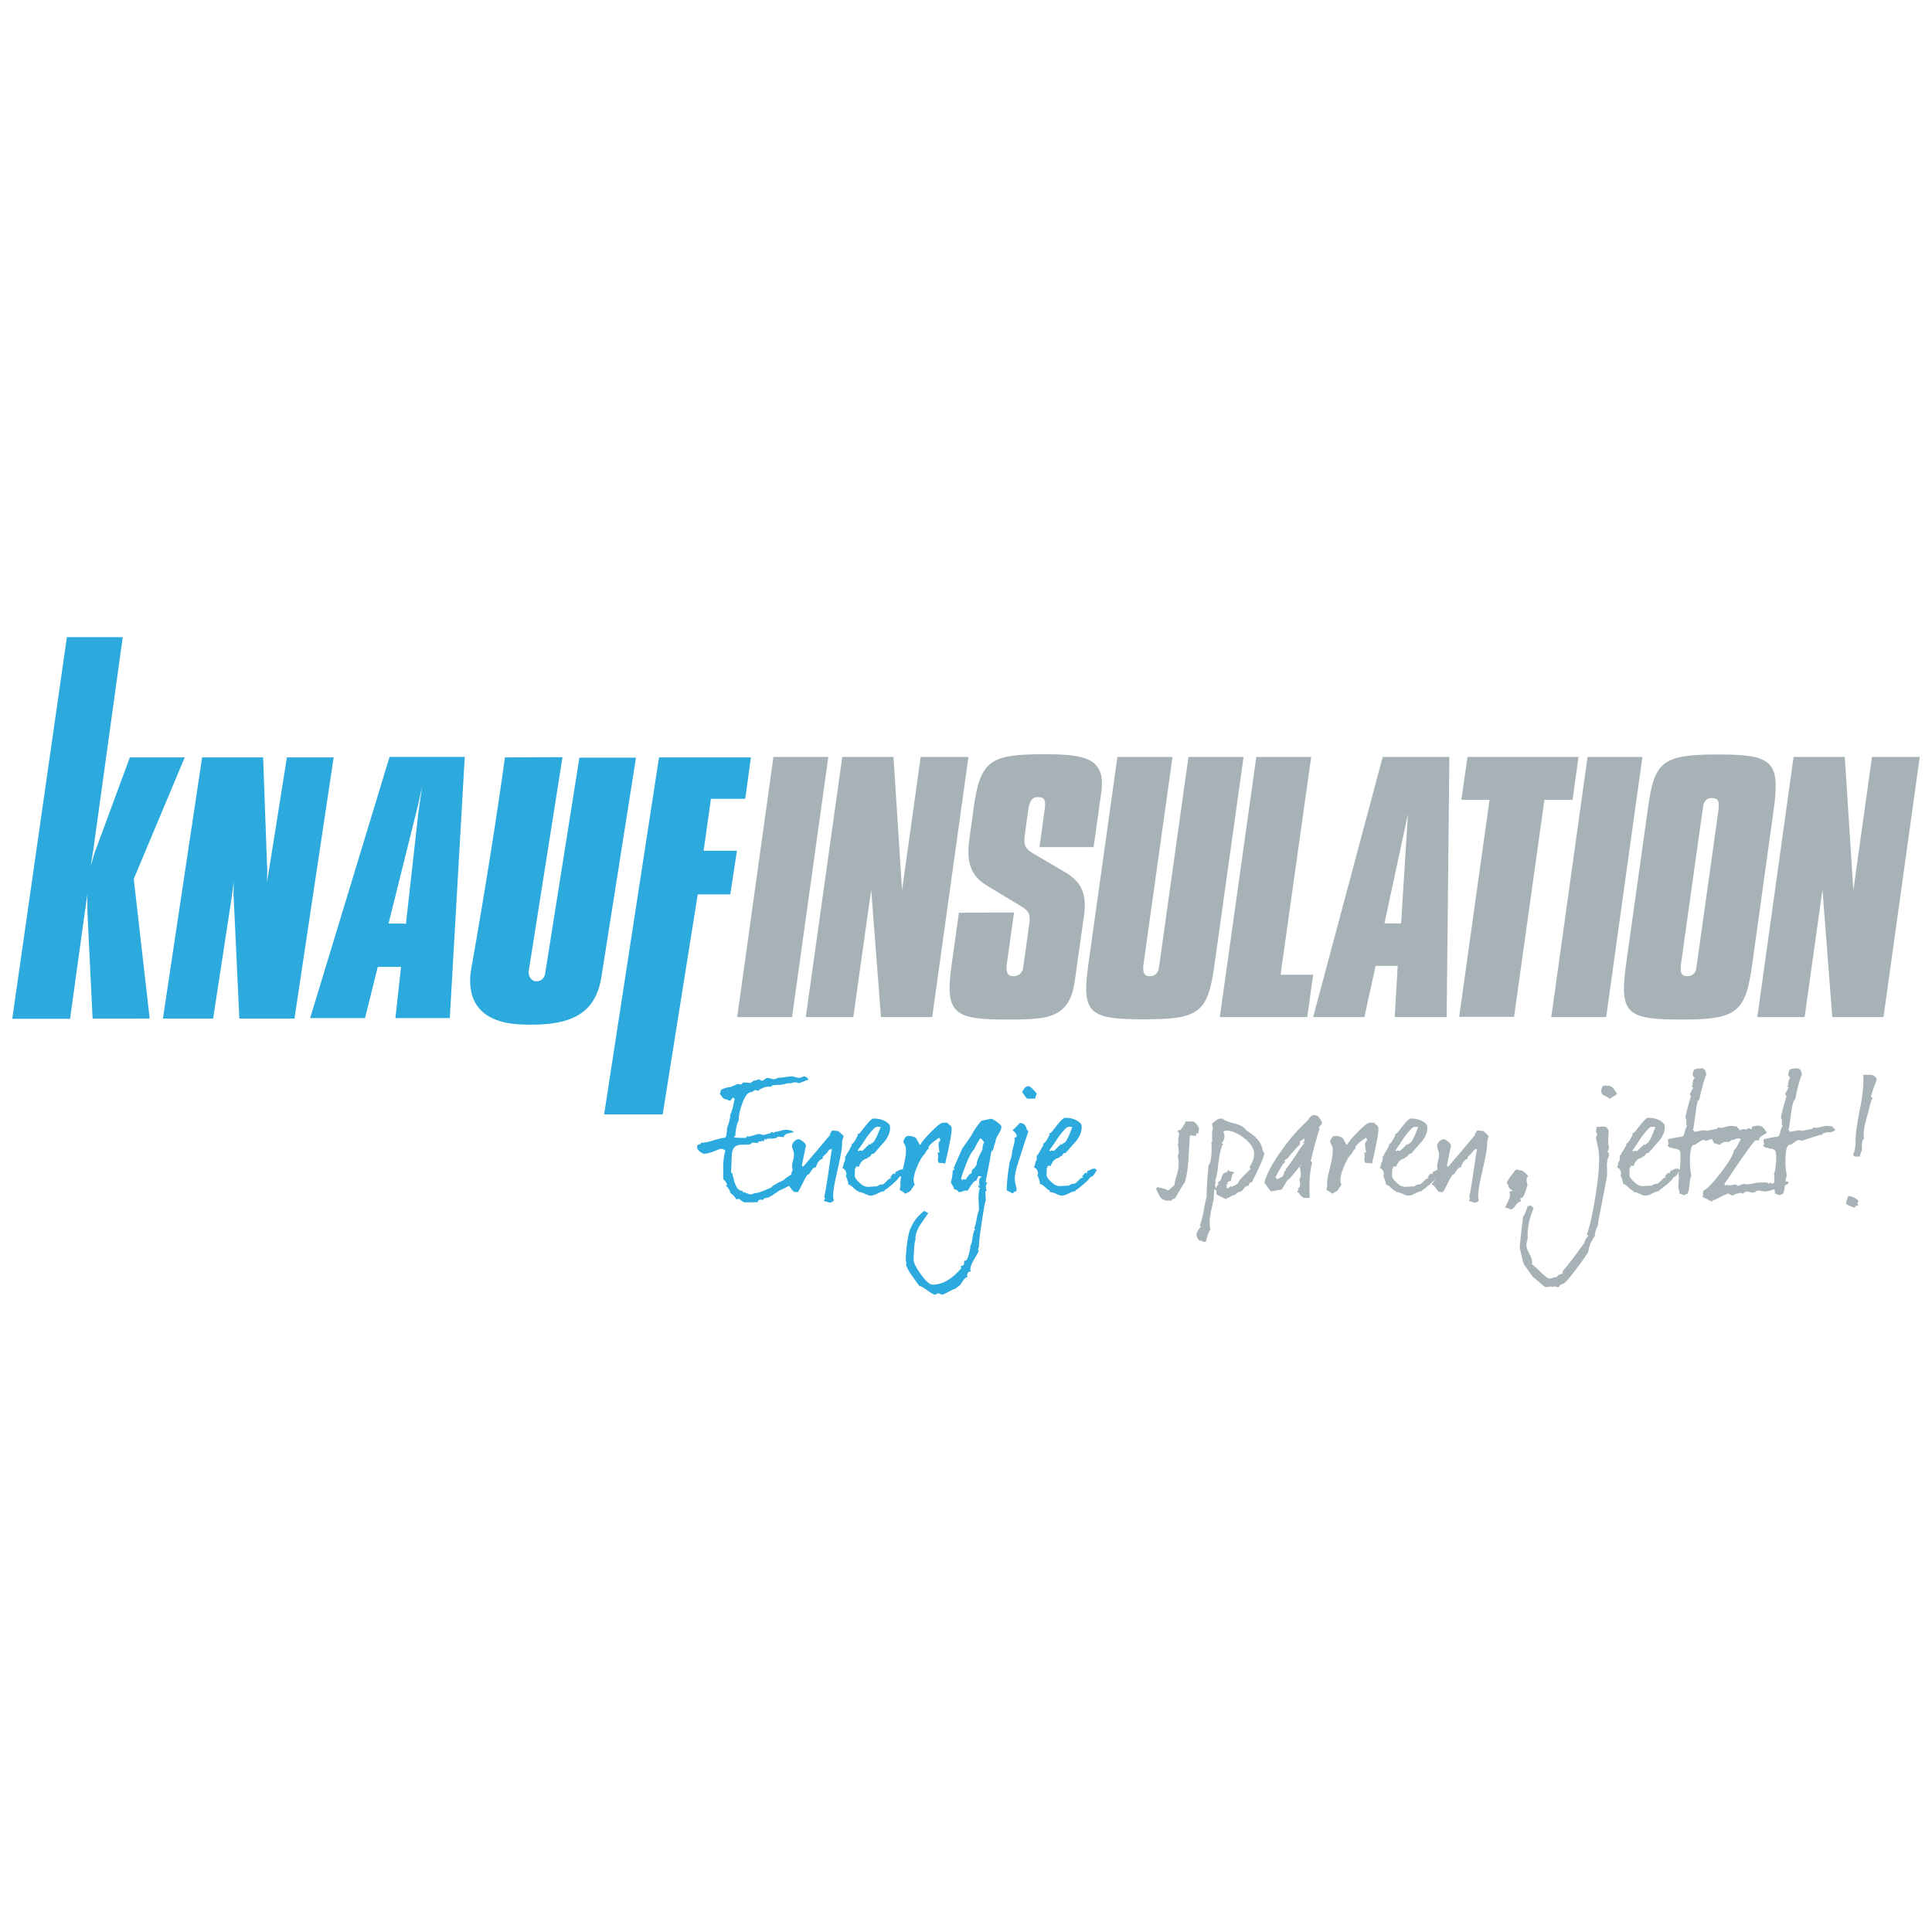 <?xml version="1.0" encoding="utf-8"?>
<!-- Generator: Adobe Illustrator 22.1.0, SVG Export Plug-In . SVG Version: 6.00 Build 0)  -->
<svg version="1.1" id="svg4900" xmlns:svg="http://www.w3.org/2000/svg"
	 xmlns="http://www.w3.org/2000/svg" xmlns:xlink="http://www.w3.org/1999/xlink" x="0px" y="0px" viewBox="0 0 788.6 788.6"
	 style="enable-background:new 0 0 788.6 788.6;" xml:space="preserve">
<style type="text/css">
	.st0{fill:#2CAADD;}
	.st1{fill:#A7B2B7;}
</style>
<g id="layer1" transform="translate(44.299,-393.141)">
	<path id="path724" class="st0" d="M285.7,833.8c-1.1,0.4-2.4,0.9-3.9,1.5c-0.4-0.2-1-0.4-1.8-0.4l-0.8,0.2l-0.8,0.2h-0.4h-0.4
		c-0.3,0-0.8,0.1-1.5,0.3c-0.7,0.2-1.3,0.3-1.7,0.3c-0.5,0-0.5,0.1-0.1,0.3l-0.7-0.3c-0.8,0.1-1.6,0.2-2.5,0.2l-0.7,0.6H270h-0.4
		H269c-0.4,0-1,0.1-1.8,0.5c-0.8,0.3-1.2,0.5-1.4,0.6l-0.6,0.7c-0.2-0.2-0.6-0.4-1.2-0.4c-0.2,0-0.5,0.1-0.8,0.4
		c-0.3,0.3-0.6,0.4-0.8,0.4c-1.4,0-2.7,1.6-3.8,4.9c-1,2.6-1.4,4.9-1.4,6.8c-0.8,1.3-1.2,3.4-1.4,6.4l-0.5-0.1l0.1,0.5
		c0.9,0.2,2.5,0.2,4.9,0.2c0.1,0,0.1-0.2,0-0.5c0-0.1,0.3-0.1,1.1-0.1c0.5,0,1.2-0.2,2.1-0.5c0.9-0.3,1.6-0.5,2.1-0.5
		c0.2,0,0.4,0.1,0.8,0.2c0.4,0.1,0.6,0.2,0.8,0.2c0.3,0,0.8-0.1,1.4-0.3c0.6-0.2,1.1-0.3,1.4-0.3l0.5-0.6c0.3,0.1,0.6,0.2,1.1,0.3
		l0.3-0.2l0.3-0.2c0.5,0,1.2-0.1,2.1-0.4c0.9-0.3,1.6-0.4,2.1-0.4c1.5,0,2.6,0.3,3.4,0.9c-1.9,0.5-2.9,0.7-2.9,0.7l-0.5,0.3
		l-0.4,0.3l-0.6,0.9c-0.4-0.2-1.1-0.3-2.3-0.3l-0.2,0.2c0.1,0.4-1.1,0.6-3.5,0.6c-0.3,0-0.5,0-0.5,0.1l0.4,0.4l-0.7-0.5l-0.1,0.6
		L268,858c-0.3,0.2-0.5,0.6-0.6,1.2l-0.5-0.6c-0.3,0.2-0.3,0.3,0,0.6c0-0.2-0.3-0.2-0.8-0.2c-0.6,0-0.7,0.1-0.3,0.4l-0.6-0.4
		l-0.2,0.2l0.5,0.5c-0.3,0-0.6,0-1.1-0.1c-0.4,0-0.8,0-1.1-0.1c-0.3,0-0.4,0-0.4,0.1l0.5,0.3l-0.7-0.3l-0.4,0.3l-0.3,0.3
		c0,0.1-1.2,0.2-3.7,0.2c-2.5,0-3.8,1.4-3.9,4.2c-0.1,2.4-0.2,4.8-0.3,7.2l0.5,0.2c0.2,0.8,0.3,1.5,0.5,2.2c0.8,3.3,1.9,5,3.5,5
		l0.3,0.1l-0.1,0.2l-0.1,0.2h0.2c0.3,0,0.9,0.2,1.6,0.5c0.8,0.3,1.3,0.5,1.6,0.5c0.2,0,0.6-0.1,1-0.3c0.4-0.2,0.8-0.3,1.2-0.3
		c0.9,0,3-0.8,6.3-2.3l0.5-0.6c1.3-0.8,2.8-1.6,4.5-2.4c0.4-0.5,1.9-1.6,4.7-3.2c2.7-1.6,4.6-3.1,5.5-4.4l0.9,0.7
		c0.1,0.4,0.3,0.7,0.6,0.8c-2.1,2.1-4.1,4.2-6,6.4c-0.2,0.2-1.3,0.9-3.4,2c-2.1,1.1-3.2,1.7-3.4,1.7c-0.2,0-1,0.5-2.3,1.4
		c-1.3,0.9-2.1,1.4-2.3,1.4l-0.4,0.3L269,882l-0.6,0.1l-0.6,0.1l-0.8,0.8c-0.2-0.2-0.5-0.2-0.8-0.2c-0.7,0-1.1,0.3-1.2,1
		c0.1,0.1-1.7,0.1-5.5,0.1l-0.6-0.3l-0.4-0.3l-0.9-0.6l0.1-0.1c-0.1-0.1-0.3-0.1-0.6-0.1c0,0-0.3,0.1-0.9,0.2
		c-0.2-0.7-1.1-1.6-2.4-2.7c-0.2-1.1-0.8-2-1.7-2.8l0.4-0.6c-0.2-0.6-0.8-1.4-1.6-2.2c0-3.8,0-5.8,0-5.9c0.1-2.2,0.4-4.1,0.9-5.7
		l-1.1-0.7h-1c-0.1,0-0.9,0.3-2.6,1c-1.6,0.6-3,1-4.2,1c-1.5-0.7-2.4-1.5-2.6-2.3c-0.2-1.1,0.2-1.6,1.2-1.6l0.4-0.6
		c1.2,0,2.9-0.3,5.1-1c2.2-0.7,3.6-1,4.2-1c0.6,0,1-0.6,1.1-1.7c0.1-0.8,0.1-1.6,0.2-2.4c1-2.7,1.4-4.5,1.2-5.3
		c0.3-0.2,0.6-1.2,1.1-2.9c0.4-2,0.6-3.2,0.8-3.5c-0.1-0.2-0.3-0.4-0.7-0.7c-0.1,0.1-0.3,0.3-0.6,0.7c-0.2,0.4-0.5,0.6-0.8,0.6
		c-0.2,0-0.4-0.1-0.8-0.3c-0.4-0.2-0.6-0.3-0.8-0.3c-0.6,0-1-0.3-1.4-0.9c-0.4-0.6-0.7-1-1-1.2c0.2-0.5,0.4-1,0.5-1.7
		c1.3-0.7,2.7-1.1,4-1.2c1.9-0.8,2.8-1.2,2.8-1.2s0.5,0.1,1.5,0.2l0.7-0.8h0.6c1,0,1.8,0.1,2.4,0.2l1.3-0.9c0.3,0,0.7-0.1,1.2-0.3
		c0.5-0.2,0.8-0.3,1.1-0.3l0.5,0.3l0.5,0.3c0.3,0,0.7-0.2,1.2-0.6c0.5-0.4,0.9-0.6,1.2-0.6c0.3,0,0.8,0.1,1.4,0.3
		c0.6,0.2,1.1,0.3,1.4,0.3l0.7-0.3l0.7-0.3c0.7,0,1.6-0.1,2.9-0.3c1.3-0.2,2.3-0.3,2.9-0.3c0.2,0,0.7,0.1,1.4,0.3
		c0.7,0.2,1.1,0.3,1.5,0.3c0.3,0,0.6-0.1,1.1-0.3c0.5-0.2,0.9-0.3,1.1-0.3C284.8,832.7,285.4,833.1,285.7,833.8 M300.1,857
		c0-0.2-0.3,0.5-0.7,2.3c0.2,1.6-0.5,5.8-2.1,12.6c-1.5,6.3-1.9,10.1-1.2,11.2c-0.5,0.6-1.1,0.9-1.7,0.9c-0.2,0-0.6-0.1-1.2-0.3
		c-0.5-0.2-0.9-0.3-1.2-0.3c0-0.3,0.2-0.7,0.6-1.3l-0.5-0.1c0.9-4.2,1.8-10.5,3-19h0.1c0.1,0,0.1-0.2,0-0.5c0-0.3,0-0.5-0.1-0.5
		l-0.3,0.3h-0.4l-0.4,0.3c-0.3,0.5-0.8,1.2-1.6,1.9c-0.8,0.7-1.1,1.1-1,1.1l0.2,0.5c-1.3,0.2-2.2,1.4-2.9,3.5
		c-0.7,0-1.3,0.5-1.9,1.5c-0.6,1-1,1.5-1.3,1.5c-0.3,0-1,1.1-2.1,3.4c-1.1,2.2-1.8,3.5-2,3.7h-1.2c-0.5,0-1-0.5-1.6-1.4
		c-0.6-1-1.2-1.5-1.9-1.7c0.6-0.6,1.3-1.6,2.1-3c-0.3-0.8-0.1-1.9,0.5-3l-0.2-0.5c-0.2-0.7-0.1-1.8,0.3-3.2c0.4-1.4,0.5-2.6,0.3-3.4
		c-0.1-0.4-0.2-0.8-0.4-1.3c-0.2-0.4-0.3-1-0.3-1.7c0.6-1.5,1.5-2.3,2.9-2.4c1.7,0.9,2.6,1.7,2.8,2.7c0-0.2-0.6,2.5-1.7,8.1l0.5,0.5
		c2.5-2.9,6.2-7.2,11.1-13.1l-0.1-0.2c-0.1-0.4-0.2-0.4-0.2,0c0.2-0.1,0.4-0.3,0.6-0.8c0.2-0.5,0.4-0.7,0.8-0.7c0.2,0,0.6,0,1.1,0.1
		c0.5,0.1,0.8,0.1,1.1,0.1C299.3,856.1,300.1,856.8,300.1,857 M315.2,853.1h-0.6h-1c-0.7,0-2,1.4-4.1,4.2c-1.2,1.9-2.4,3.7-3.7,5.4
		l0.8,0.5l-0.2-0.3l0.3-0.2c0,0,0.3,0.1,1,0.2c0.6-0.6,1.6-1.5,2.9-2.8l0.4,0.3c0.2-0.4,0.4-0.6,0.4-0.6
		C312.3,859.9,313.5,857.6,315.2,853.1 M325.2,870.7c-1,1.8-1.7,2.7-2,2.7c-0.4,0-0.5,0.1-0.5,0.3l-0.3,0.3l-0.2,0.3
		c0,0.2-0.7,0.9-2.3,2.3c-1.6,1.3-2.6,2.1-2.9,2.2l-0.5,0.6c-0.7,0-1.5,0.3-2.6,0.9c-1.1,0.6-2.1,0.9-3,0.9c-0.3,0-1.1-0.3-2.2-0.8
		c-1.1-0.5-2.1-0.8-2.8-0.7l0.4-0.3l-0.5-0.1c-0.2,0-0.8-0.4-1.7-1.3c-0.9-0.9-1.6-1.3-2.1-1.3c0-0.2,0-0.5-0.1-0.8
		c-0.3-1.2-0.6-2.1-1-2.9c0.3-0.2,0.4-0.5,0.2-1.2c-0.2-1-0.8-1.6-1.6-1.9c0.3-0.3,0.5-1.1,0.7-2.3c0.4-0.2,0.5-1,0.5-2.5
		c0.4-0.2,0.6-0.5,0.6-0.9c0.2-0.2,0.9-1.3,2-3.4l-0.1-0.5c0.6-0.3,1.1-0.9,1.5-1.6c0.4-0.8,0.8-1.5,1.2-2.2l-0.1-0.1
		c-0.1-0.3,0.1-0.5,0.5-0.5c0.2,0,1-1,2.6-3.1c1.6-2,2.7-3.1,3.3-3.1c3,0,5.3,0.9,6.7,2.7c0.4,2-0.2,4.1-1.9,6.4
		c-1.4,1.6-2.9,3.3-4.4,5c0,0.2-0.3,0.3-0.8,0.3c-0.2,0-0.4,0.2-0.7,0.7c-0.3,0.5-0.6,0.7-0.9,0.7c-0.3,0-0.4,0-0.4,0.1l0.2,0.3
		c-1.9,0.3-3.1,1.5-3.7,3.5l-0.4-0.1c-0.6,0-0.9,0-0.8,0.1l-0.2,0.3l0.5,0.5l-0.7-0.3c-0.1,2.2-0.1,3.3-0.1,3.4
		c0.1,0.6,0.7,1.5,1.8,2.5c1.1,1,1.9,1.6,2.6,1.6l0.3,0.1l0.3,0.1c0.4,0,1.1,0,2-0.1c0.9-0.1,1.6-0.1,2.1-0.1
		c-0.1,0,0.1-0.1,0.6-0.4c0.5-0.3,1-0.4,1.6-0.4c0.3,0,0.8-0.4,1.6-1.2c0.7-0.8,1.3-1.3,1.9-1.3l0.1-0.2l-0.5-0.2
		c0.1-0.1,0.4-0.3,0.7-0.8c0.3-0.5,0.6-0.7,0.9-0.7c0.3,0,0.5,0,0.4,0.1l0,0.5c0.1-0.4,0.2-0.9,0.3-1.4c0.3,0,0.6-0.2,1.2-0.5
		c0.5-0.3,1.1-0.5,1.6-0.4h0.1C324.2,870,324.6,870.2,325.2,870.7 M344.1,853.3c0.3,1.4-0.6,6.3-2.6,14.8c-0.6-0.2-1.5-0.3-2.6-0.3
		l-0.3-0.6l-0.1-0.5l0-0.5c0.2-0.5,0.2-1.2,0-2.1c-0.1-0.4,0-0.6,0.2-0.6l0.4,0.2c0.1-0.1,0-1-0.3-2.8c-0.1-1.2,0.2-1.9,0.8-2.2
		l-0.5-1.2c-0.8,0.5-1.6,1.1-2.4,1.7c-1.5,1.2-2.1,2-2,2.5l0.1,0.3c-0.5,0.2-1,0.9-1.6,2.1c-1.1,1-2.3,3-3.4,5.9
		c-1.3,3.2-1.5,5.4-0.7,6.7c-0.3,0.2-0.7,0.9-1.4,2c-0.3,0.6-1.2,1.2-2.7,1.7c-0.1-0.4-0.5-0.7-1.1-1c-0.6-0.3-1-0.6-1-0.9
		c0.1,0.2,0.2-0.4,0.4-1.9c-0.3-0.8,0.1-3.1,1.1-7c1-3.9,1.3-6.6,1-8.2c-0.1-0.3-0.2-0.7-0.5-1.2c-0.3-0.5-0.4-0.9-0.5-1.1
		c0.5-1.5,1.1-2.3,1.9-2.3c2,0,3.2,0.5,3.6,1.4c0.7,1.4,1.2,2.2,1.4,2.3c0.6-1.2,2.1-3,4.5-5.4c2.3-2.4,4-3.7,4.9-3.7h1.7l0.3,0.4
		c0.1,0.3,0.3,0.4,0.7,0.5C343.8,852.8,344.1,853,344.1,853.3 M364.4,852.8c0.2,0.7-0.2,1.8-1.1,3.2c-0.9,1.4-1.3,2.5-1.3,3.3
		c-0.2,0.4-0.5,1.2-0.7,2.3c-0.1,0.6-0.4,1.2-1,1.7c-0.4,2.8-1.2,6.9-2.3,12.3l0.7,0.2c-0.7,1.2-0.8,2.3-0.2,3.5H358
		c-0.1,0.3-0.1,1.5,0.1,3.7c-0.3,0.5-0.9,3.6-1.7,9.3c-0.9,5.7-1.2,8.9-1.1,9.8c-0.4,0.6-0.5,1.1-0.1,1.6c-0.4,1-1,2-1.6,3
		c-1.5,2.4-2.1,4.2-1.7,5.5h-0.3c-0.5,0-0.8,0.3-1,0.8c-0.2,0.5-0.1,1,0,1.4c-0.6,0.1-1.3,0.6-1.9,1.6c-0.6,1-1,1.5-1,1.6l-2.1,1.6
		c-0.3,0-1.2,0.4-2.7,1.2c-1.5,0.8-2.3,1.2-2.7,1.2l-0.7-0.3l-0.7-0.3c-0.2,0-0.4,0.1-0.8,0.3c-0.4,0.2-0.6,0.3-0.8,0.3
		c-0.3,0-1.4-0.6-3.2-1.9c-1.8-1.3-2.8-1.8-3-1.6c-1.1-1.5-2.1-2.9-3.1-4.3c-1.3-1.9-2.1-3.4-2.4-4.5c0-0.1,0.1-0.3,0.2-0.6
		l-0.2-0.7c-0.1-0.3-0.1-1.2,0-2.7c0.3-4.5,0.8-7.8,1.6-10.1c1.2-3.2,3.1-5.8,5.9-7.8c0.4,0.2,0.9,0.5,1.6,0.9
		c-1.2,1.7-2.3,3.4-3.5,5.1c-1.3,2.2-1.9,4.1-1.7,5.9c-0.3,0.3-0.5,1.7-0.6,4.2c-0.2,2.5-0.2,4-0.1,4.5c0.3,1.3,1.3,3.2,3.1,5.6
		c1.9,2.6,3.4,3.9,4.6,3.9c4,0,7.8-2.2,11.5-6.5l0.2-0.3l-0.3-0.5c0.3-0.4,0.7-0.6,1.2-0.6c0.2-0.5,0.3-1,0.2-1.7
		c0-0.2,0.2-0.2,0.6-0.2c0.4,0,0.9-0.9,1.4-2.7c0.4-1.5,0.6-2.7,0.6-3.4c0.4-0.5,0.7-1.7,0.9-3.4c0.2-1.7,0.6-2.9,1.1-3.4l-0.5-0.2
		c0.4-0.7,0.7-1.9,1-3.7c0.3-1.7,0.6-3,1-3.8c0-1.5-0.1-3.1-0.2-4.8c0-2.3,0.3-3.7,0.6-4.2l-0.5-0.2l-0.2-1l0.7,0.3l-0.3-0.6
		c-0.1-0.2-0.1-0.6,0-1c0-0.4,0-0.7,0-0.9c0.1-0.5,0.5-0.9,1-1.2c-0.3-0.2-0.7-0.3-1.2-0.3c-0.2,0-0.4,0.3-0.6,1
		c-0.2,0.6-0.5,1-0.9,1c-0.4,0-1.4,1.3-3,3.9H350c-0.6,0-1.3,0.2-2.1,0.6h-0.9c-0.4-0.7-1.1-1.1-2-1.2l0.1-0.2
		c-0.1-0.5-0.6-1.4-1.3-2.5c0.4-1.2,0.7-2.8,0.8-5l0.1,0.1c0,0,0.2-0.2,0.7-0.6l-0.5-0.2c0.8-1.9,2-4.6,3.6-8.2
		c0.9-1.2,2.1-3,3.7-5.3c1.1-2.2,2.5-4.2,4.1-6c2.4-0.5,3.7-0.8,3.9-0.8c0.4,0,1.2,0.4,2.3,1.2C363.8,851.9,364.3,852.5,364.4,852.8
		 M357.4,859.6c-0.2-0.6-0.7-1.2-1.5-1.9c-0.7,0.9-1.6,2.5-2.6,4.6c-1.3,1.1-3.1,5-5.3,11.7c0.2,0.3,0.3,0.7,0.5,1.3
		c-0.1-0.5,0.1-0.8,0.6-0.8c0.6,0,0.8,0.1,0.7,0.3c1-1.7,1.7-2.5,2-2.5c0.3,0,0.5-0.3,0.6-1c0.1-0.7,0.3-1,0.5-1
		c0.2,0,0.5-0.3,0.8-0.8c0.3-0.5,0.5-0.8,0.7-0.8c-0.3-0.8,0.5-2.9,2.3-6.3C356.7,861,357,859.9,357.4,859.6 M378.9,839.5
		c-0.2,0.5-0.5,1.2-0.7,2.1h-3.1c-0.2,0-0.6-0.4-1.2-1.3c-0.6-0.9-0.9-1.3-1-1.4c0.3-0.5,0.6-1.1,1-1.6c0.4-0.5,0.9-0.8,1.5-0.8
		C376.1,836.4,377.2,837.5,378.9,839.5 M375.5,854.8c-1.2,3.5-2.3,7-3.4,10.4c-1.8,5.2-2.5,8.6-2.1,10.2l0.7,3.1
		c-0.2,0.4-0.2,0.7,0,0.9c-0.6-0.1-1.1,0.2-1.6,0.9c-0.6-0.3-1.4-0.7-2.5-1.3c0-2.6,0.4-6.4,1.2-11.5c0.3-0.7,0.7-1.9,1-3.5l0-0.1
		c-0.1-0.3,0.1-1.3,0.6-3c0.5-1.7,0.6-2.7,0.3-3.2c0.8-0.3,1.1-0.7,1-1c-0.2-0.9-0.8-1.6-1.7-2.2c0.7-0.6,1.7-1.6,3-3
		c0.3,0,0.8,0.1,1.3,0.3c0.5,0.2,1,0.8,1.3,1.6C374.9,854.5,375.2,854.8,375.5,854.8 M393.4,853.1h-0.6h-1c-0.7,0-2,1.4-4.1,4.2
		c-1.2,1.9-2.4,3.7-3.7,5.4l0.8,0.5l-0.2-0.3l0.3-0.2c0,0,0.3,0.1,1,0.2c0.6-0.6,1.6-1.5,2.9-2.8l0.4,0.3c0.2-0.4,0.4-0.6,0.4-0.6
		C390.6,859.9,391.8,857.6,393.4,853.1 M403.4,870.7c-1,1.8-1.7,2.7-2,2.7c-0.4,0-0.6,0.1-0.6,0.3l-0.3,0.3l-0.3,0.3
		c0,0.2-0.7,0.9-2.3,2.3c-1.6,1.3-2.5,2.1-2.9,2.2l-0.5,0.6c-0.7,0-1.5,0.3-2.6,0.9c-1.1,0.6-2.1,0.9-3,0.9c-0.3,0-1.1-0.3-2.2-0.8
		c-1.1-0.5-2.1-0.8-2.8-0.7l0.4-0.3L384,879c-0.2,0-0.8-0.4-1.7-1.3c-0.9-0.9-1.7-1.3-2.1-1.3c0-0.2,0-0.5-0.1-0.8
		c-0.3-1.2-0.6-2.1-1-2.9c0.3-0.2,0.4-0.5,0.2-1.2c-0.2-1-0.8-1.6-1.6-1.9c0.3-0.3,0.5-1.1,0.7-2.3c0.4-0.2,0.5-1,0.5-2.5
		c0.4-0.2,0.7-0.5,0.7-0.9c0.2-0.2,0.9-1.3,2-3.4l-0.1-0.5c0.6-0.3,1.1-0.9,1.5-1.6c0.4-0.8,0.8-1.5,1.2-2.2l-0.2-0.1
		c-0.1-0.3,0.1-0.5,0.5-0.5c0.2,0,1-1,2.6-3.1c1.6-2,2.7-3.1,3.3-3.1c3,0,5.3,0.9,6.7,2.7c0.4,2-0.2,4.1-1.8,6.4
		c-1.4,1.6-2.9,3.3-4.4,5c0,0.2-0.3,0.3-0.8,0.3c-0.2,0-0.4,0.2-0.7,0.7c-0.3,0.5-0.6,0.7-0.9,0.7l-0.4,0.1l0.2,0.3
		c-1.9,0.3-3.1,1.5-3.7,3.5l-0.4-0.1c-0.7,0-0.9,0-0.8,0.1l-0.2,0.3l0.5,0.5l-0.7-0.3c-0.1,2.2-0.1,3.3-0.1,3.4
		c0.1,0.6,0.7,1.5,1.8,2.5c1.1,1,1.9,1.6,2.6,1.6l0.3,0.1l0.3,0.1c0.4,0,1.1,0,2-0.1c0.9-0.1,1.6-0.1,2.1-0.1
		c-0.1,0,0.1-0.1,0.6-0.4c0.5-0.3,1-0.4,1.6-0.4c0.3,0,0.8-0.4,1.6-1.2c0.7-0.8,1.3-1.3,1.9-1.3l0.1-0.2l-0.5-0.2
		c0.1-0.1,0.4-0.3,0.7-0.8c0.3-0.5,0.6-0.7,0.9-0.7c0.3,0,0.5,0,0.4,0.1l0,0.5c0.1-0.4,0.2-0.9,0.3-1.4c0.2,0,0.6-0.2,1.2-0.5
		c0.5-0.3,1.1-0.5,1.6-0.4h0.1C402.4,870,402.8,870.2,403.4,870.7 M104.7,808.7l5.2-20.9h9.5l-2.3,20.9h22.2l6.1-106.6h-30.7
		L82.3,808.7H104.7L104.7,808.7z M114.3,770.1l11.4-45.8l0.5-2l1.8-7.9l-1.2,8.1l-0.3,2.1l-5.1,45.6
		C121.4,770.1,114.3,770.1,114.3,770.1z M224.7,702.3h37.5l-2.3,16.9h-14l-3,21.2h13.6l-2.7,17.8h-13.3L226.2,848h-23.9L224.7,702.3
		L224.7,702.3z M192.2,702.4l23.1,0l-14.1,89.4c-2.4,15.1-12.2,20.4-32.8,19.5c-21.6-0.9-21.4-15.4-20.5-21.8
		c5.9-33.5,10.5-62.5,13.9-87.2l23.5-0.1l-13.8,87.4c-0.2,1.2,0.4,3.5,2.5,4c2.7,0.5,4-1.5,4.2-3L192.2,702.4L192.2,702.4z
		 M38.2,702.3h24.9l1.6,44.1l0.1,1.4l-0.1,5.3l1.1-6.7l7-44.1h19.1l-16,106.6H53.4l-2.3-49.1l-0.1-1.3l0.1-5.4l-0.9,6.8l-7.5,49
		H22.2L38.2,702.3L38.2,702.3z M-17,653.2H5.8l-12,86.7l-0.2,1.2l-0.9,5.6l1.5-5.1l0.5-1.4l14-37.9h22.4l-20.8,49.6l6.5,57H-6.5
		L-8.5,768l-0.1-2.4l-0.1-7.3l-0.7,5.4l-0.2,1.2l-6.1,44.1h-23.6L-17,653.2L-17,653.2z"/>
	<path id="path752" class="st1" d="M445.1,853.9c0,0.2,0,0.5-0.1,0.9c-0.1,0.4-0.2,0.7-0.1,0.9c-0.8,0-1.1,0.4-1,1.1
		c-0.3,0-0.6,0-1.2-0.1c-0.5-0.1-1-0.1-1.3-0.1c-0.2,3.2-0.4,6.5-0.6,9.7c-0.2,3.8-0.7,7-1.5,9.5c-0.3,0.3-1.7,2.5-4.1,6.7l-0.6-0.1
		l-0.8,0.8h-2.3L431,883c-0.1-0.2-0.4-0.3-0.7-0.3c-0.3,0-0.8-0.6-1.5-1.8c-0.4-0.8-0.8-1.6-1.2-2.4l0.4-0.8c0.3,0,1.5,0.3,3.6,0.8
		l0.6,0.6l0-0.1c0-0.1,0.2-0.1,0.6-0.1c0,0,0.7-0.7,2.3-2c0-0.8,0.4-2.4,1.1-4.8c0.7-2.2,0.8-4.6,0.2-7.3c0.5-0.5,0.6-1.7,0.2-3.6
		c-0.1-0.4-0.1-0.9,0-1.5c0.1-0.6,0.1-1.2,0-1.6c0.3-1.2,0.4-2,0.4-2.2c-0.1-0.4-0.3-0.7-0.7-0.9c0.3-0.5,0.7-0.7,1.2-0.7
		c0.2,0,0.9-1,2.1-3.1l-0.1-0.3h1.5h1.6c0.4,0,0.9,0.4,1.6,1.2C444.7,852.8,445.1,853.4,445.1,853.9 M467.5,863
		c-0.5-2-2-3.9-4.5-5.7c-2.5-1.8-4.8-2.7-6.7-2.7c-0.8,0-1.2,0.3-1.2,0.8l0.3,0.6c0.3,1.4,0,2.7-1.1,3.8l0.7,0.2
		c-0.9,1.2-1.5,3.9-2,8.1c-0.4,4.1-0.9,6.5-1.4,7.1l0.4,0.3c-0.3,0.6-0.4,1.2-0.3,1.9c0,0,0.1,0.3,0.4,0.8c0.1-0.8,0.4-1.3,1-1.5
		l-0.4-0.7l0.1-0.3l0.5,0.5l-0.4-0.7l0.3-0.1c0.1,0,0.4-0.2,0.8-0.6c0.5-2,1.1-3,1.8-3l0.6-0.2c0.1,0,0.3-0.3,0.6-0.9l0.7,0.6
		c0.9,0,1.5,0.2,1.8,0.5c-0.8,0.5-1.2,1.6-1.3,3.2c-0.3,0.2-0.8,0.4-1.6,0.8l0.4,0.7l-0.1,0.1l-0.7-0.2l0.2,0.5c0.1,0.5,0,0.8-0.2,1
		l1,0.5l-0.3-0.3l0.3-0.2c0.2,0,0.6-0.3,1-0.8c-0.1-0.2-0.1,0,0,0.5h0.2c0.8-0.4,1.7-0.8,2.6-1.4c0.2-0.8,1-1.8,2.3-3.1
		c1.7-1.6,2.6-2.6,2.9-2.9l-0.5-0.6C467.3,867.1,467.9,864.9,467.5,863 M471.8,863.8c-0.2,1.6-1.9,5.6-5.1,11.9
		c-0.7,0-1.2,0.5-1.4,1.4c-0.8,0.1-1.5,0.5-2,1.3c-0.5,0.8-1.1,1.2-1.7,1.2c-0.2,0-0.6,0.2-1.2,0.7c-0.5,0.5-0.9,0.7-1.2,0.7
		c-0.2,0-0.7,0.2-1.3,0.6c-0.6,0.4-1.1,0.6-1.3,0.6s-0.4,0-0.4,0.1l0.3,0.4c-0.6-0.2-2-0.8-4.2-2c0-0.4-0.1-1-0.2-1.7l-0.7-0.5
		c0,0.2-0.1,0.9-0.2,2.1c-0.1,1.3-0.1,2-0.1,2c-0.4,2-0.9,4-1.3,6c-0.5,2.4-0.5,4.5,0,6.4c-0.6,0.5-1.2,2.2-1.9,5.1
		c-0.1-0.1-0.6-0.1-1.6-0.1l0.3-0.3c0-0.1-0.2-0.1-0.6-0.1c-0.4,0-0.7-0.1-1.1-0.3c0-0.2-0.2-0.4-0.4-0.8c-0.2-0.4-0.3-0.7-0.4-0.9
		c-0.2-0.9,0.4-2.2,1.8-3.9l-0.5-0.2c0.6-1.4,1.1-3.4,1.6-6c0.5-3,1-5.1,1.3-6.1c-0.2-0.9,0-5.1,0.7-12.6c0.6-0.5,1-2,1.2-4.5
		c0.1-2,0.1-3.7-0.1-5.1l0.4,0.2c-0.1-1.2-0.1-2.8,0-5h0.2c0.2,0,0.1-0.8-0.3-2.6c0.6-0.5,1.2-1,1.8-1.5c0.6-0.4,1.4-0.6,2.4-0.6
		c0.9,0.8,2.7,1.5,5.3,2.1c2.3,0.6,3.7,1.5,4.4,2.6c0.9,0.6,2.3,1.6,4.1,3l-0.2,0.1c1.4,1,2.3,2.6,2.8,4.6
		C470.9,862.6,471.3,863.3,471.8,863.8 M488.4,857.6c-0.1,0-0.7,0.5-2,1.4l-0.1,0.6l0.1,0.6c-1.3,1.2-3,3.1-5.2,5.8
		c-0.5,0.2-1,0.6-1.3,1l0.5,0.5c-0.7,0.1-2.1,2.2-4.1,6.3l0.9,0.7c0.3-0.4,0.6-0.5,0.9-0.2l-0.2-0.3l0.3-0.2c0.9,0,1.5-0.9,1.8-2.8
		l0.7,0.2l-0.3-0.5l0.1-0.3c1-1.2,2.3-3,3.9-5.4c1.5-2.4,2.7-4.2,3.7-5.2c-0.5-0.3-0.7-0.5-0.7-0.6l0.1-0.1l0.7,0.2
		C487.9,858.6,488,858,488.4,857.6 M495.3,851.4c0.1,0.2-0.1,0.6-0.6,1.1c-0.5,0.5-0.7,0.9-0.6,1.1l0.3,0.3
		c-0.3,0.5-0.9,2.4-1.8,5.7c-0.9,3.4-1.4,5.2-1.4,5.6c-0.3,0.4-0.3,0.7,0,0.9h-0.1l-0.3,0.4l-0.3,0.3l0.8,0.8c-1,3.6-1.3,8.4-1,14.5
		h-2.2c-0.3,0-0.8-0.3-1.4-0.9c-0.6-0.6-0.8-1-0.7-1.2h-0.4l-0.3-0.2c-0.1-0.5,0.1-0.9,0.7-1.2l-0.7-0.2c1.2-0.7,1.4-2,0.7-3.9
		c0.8-0.7,0.9-2.4,0.2-5.1l0.7-0.7l-0.1-0.1c-0.1,0-0.9,1-2.5,3c-1.6,2-2.5,3-2.7,3c-0.2,0-0.8,0.7-1.5,2.1
		c-0.8,1.4-1.3,2.1-1.5,2.1c-0.5,0-1.2,0.1-2.1,0.3c-0.9,0.2-1.6,0.3-2.1,0.3c-0.1-0.1-1-1.2-2.6-3.5c0.9-3.7,3.4-8.2,7.3-13.6
		c3.3-4.6,6.7-8.5,10.2-11.6c0.4-0.5,0.8-1.1,1.2-1.6c0.4-0.5,0.9-0.8,1.6-0.8c0.5,0,1.1,0.2,1.7,0.5
		C494.7,850,495.2,850.9,495.3,851.4 M518.3,853.3c0.3,1.4-0.6,6.3-2.6,14.8c-0.6-0.2-1.5-0.3-2.7-0.3l-0.3-0.6l-0.1-0.5l0-0.5
		c0.2-0.5,0.2-1.2,0-2.1c-0.1-0.4,0-0.6,0.2-0.6l0.4,0.2c0.1-0.1,0-1-0.3-2.8c-0.1-1.2,0.2-1.9,0.9-2.2l-0.5-1.2
		c-0.8,0.5-1.6,1.1-2.4,1.7c-1.4,1.2-2.1,2-2,2.5l0.1,0.3c-0.5,0.2-1,0.9-1.6,2.1c-1.1,1-2.3,3-3.4,5.9c-1.3,3.2-1.5,5.4-0.7,6.7
		c-0.3,0.2-0.7,0.9-1.4,2c-0.3,0.6-1.3,1.2-2.7,1.7c-0.1-0.4-0.5-0.7-1.1-1c-0.6-0.3-1-0.6-1-0.9c0,0.2,0.2-0.4,0.4-1.9
		c-0.3-0.8,0.1-3.1,1.1-7c1-3.9,1.3-6.6,1-8.2c-0.1-0.3-0.2-0.7-0.5-1.2c-0.3-0.5-0.4-0.9-0.5-1.1c0.5-1.5,1.1-2.3,1.9-2.3
		c1.9,0,3.1,0.5,3.6,1.4c0.7,1.4,1.2,2.2,1.4,2.3c0.6-1.2,2.1-3,4.5-5.4c2.3-2.4,4-3.7,4.9-3.7h1.7l0.3,0.4c0.1,0.3,0.3,0.4,0.7,0.5
		C518,852.8,518.2,853,518.3,853.3 M534.6,853.1H534h-1c-0.7,0-2,1.4-4.1,4.2c-1.2,1.9-2.4,3.7-3.6,5.4l0.8,0.5l-0.2-0.3l0.3-0.2
		c0,0,0.3,0.1,1,0.2c0.6-0.6,1.6-1.5,2.9-2.8l0.4,0.3c0.2-0.4,0.4-0.6,0.4-0.6C531.7,859.9,532.9,857.6,534.6,853.1 M544.6,870.7
		c-1,1.8-1.7,2.7-2,2.7c-0.4,0-0.5,0.1-0.5,0.3l-0.3,0.3l-0.2,0.3c0,0.2-0.7,0.9-2.3,2.3c-1.6,1.3-2.5,2.1-2.9,2.2l-0.5,0.6
		c-0.7,0-1.5,0.3-2.6,0.9c-1.1,0.6-2.1,0.9-3,0.9c-0.3,0-1.1-0.3-2.2-0.8c-1.1-0.5-2.1-0.8-2.8-0.7l0.4-0.3l-0.5-0.1
		c-0.2,0-0.8-0.4-1.7-1.3c-0.9-0.9-1.6-1.3-2.1-1.3c0-0.2,0-0.5-0.1-0.8c-0.3-1.2-0.6-2.1-1-2.9c0.3-0.2,0.4-0.5,0.2-1.2
		c-0.2-1-0.8-1.6-1.6-1.9c0.3-0.3,0.5-1.1,0.7-2.3c0.4-0.2,0.5-1,0.5-2.5c0.4-0.2,0.7-0.5,0.6-0.9c0.2-0.2,0.9-1.3,2-3.4l-0.1-0.5
		c0.6-0.3,1.1-0.9,1.5-1.6c0.4-0.8,0.8-1.5,1.2-2.2l-0.2-0.1c-0.1-0.3,0.1-0.5,0.5-0.5c0.2,0,1-1,2.6-3.1c1.6-2,2.7-3.1,3.3-3.1
		c3,0,5.3,0.9,6.7,2.7c0.4,2-0.2,4.1-1.9,6.4c-1.4,1.6-2.9,3.3-4.4,5c0,0.2-0.3,0.3-0.8,0.3c-0.1,0-0.4,0.2-0.7,0.7
		c-0.3,0.5-0.6,0.7-0.9,0.7c-0.3,0-0.4,0-0.4,0.1l0.2,0.3c-1.9,0.3-3.1,1.5-3.7,3.5l-0.4-0.1c-0.7,0-0.9,0-0.8,0.1l-0.2,0.3l0.5,0.5
		l-0.7-0.3c-0.1,2.2-0.1,3.3-0.1,3.4c0.1,0.6,0.7,1.5,1.8,2.5c1.1,1,1.9,1.6,2.6,1.6l0.3,0.1l0.3,0.1c0.4,0,1.1,0,2-0.1
		c0.9-0.1,1.6-0.1,2.1-0.1c-0.1,0,0.1-0.1,0.6-0.4c0.5-0.3,1-0.4,1.6-0.4c0.3,0,0.8-0.4,1.6-1.2c0.7-0.8,1.3-1.3,1.9-1.3l0.1-0.2
		l-0.5-0.2c0.2-0.1,0.4-0.3,0.7-0.8c0.3-0.5,0.6-0.7,0.9-0.7c0.3,0,0.5,0,0.4,0.1l0,0.5c0.1-0.4,0.2-0.9,0.3-1.4
		c0.3,0,0.6-0.2,1.2-0.5c0.5-0.3,1.1-0.5,1.6-0.4h0.1C543.6,870,544,870.2,544.6,870.7 M563.4,857c-0.1-0.2-0.3,0.5-0.7,2.3
		c0.2,1.6-0.5,5.8-2.1,12.6c-1.5,6.3-1.9,10.1-1.2,11.2c-0.5,0.6-1.1,0.9-1.7,0.9c-0.2,0-0.6-0.1-1.2-0.3c-0.5-0.2-0.9-0.3-1.2-0.3
		c0-0.3,0.2-0.7,0.6-1.3l-0.5-0.1c0.8-4.2,1.8-10.5,3-19h0.1c0.1,0,0.1-0.2,0-0.5c0-0.3,0-0.5-0.1-0.5l-0.3,0.3h-0.4l-0.4,0.3
		c-0.3,0.5-0.8,1.2-1.6,1.9c-0.8,0.7-1.1,1.1-1,1.1l0.2,0.5c-1.3,0.2-2.2,1.4-2.9,3.5c-0.7,0-1.3,0.5-1.9,1.5c-0.6,1-1,1.5-1.3,1.5
		c-0.3,0-1,1.1-2.1,3.4c-1.1,2.2-1.8,3.5-2,3.7h-1.2c-0.5,0-1-0.5-1.6-1.4c-0.6-1-1.2-1.5-1.9-1.7c0.6-0.6,1.3-1.6,2.1-3
		c-0.3-0.8-0.1-1.9,0.5-3l-0.2-0.5c-0.2-0.7-0.1-1.8,0.3-3.2c0.4-1.4,0.5-2.6,0.3-3.4c-0.1-0.4-0.2-0.8-0.4-1.3
		c-0.2-0.4-0.3-1-0.3-1.7c0.6-1.5,1.5-2.3,2.9-2.4c1.7,0.9,2.6,1.7,2.8,2.7c0-0.2-0.6,2.5-1.7,8.1l0.5,0.5
		c2.5-2.9,6.2-7.2,11.1-13.1l-0.1-0.2c-0.1-0.4-0.2-0.4-0.2,0c0.2-0.1,0.4-0.3,0.6-0.8c0.2-0.5,0.4-0.7,0.8-0.7c0.3,0,0.6,0,1.1,0.1
		c0.5,0.1,0.8,0.1,1.1,0.1C562.6,856.1,563.4,856.8,563.4,857 M579.5,873.2c-0.8,0.5-0.9,1.7-0.3,3.6c-0.3,1-0.6,2-0.9,2.9
		c-0.6,1.6-1.1,2.3-1.3,2.3c-0.8,0-0.9,0.5-0.4,1.6h-0.2c-0.7,0-1.4,0.5-2.1,1.6c-0.7,1-1.4,1.6-1.8,1.6c-0.2,0-0.5-0.1-0.9-0.3
		c-0.3-0.2-0.6-0.3-0.7-0.3c-0.6,0-0.8-0.1-0.8-0.2c0-0.1,0.4-1.1,1.4-3c0.6-1.1,0.7-2.2,0.3-3.5c0.6-0.1,1-0.2,1.4-0.3
		c-0.9-0.5-1.5-1-1.7-1.7c-0.2-0.7-0.5-1.2-0.8-1.5c0.5-1.3,1.8-3.1,3.8-5.5c0.2,0,0.6,0.1,1.1,0.2c0.5,0.1,0.8,0.2,1,0.2
		C577.1,870.8,578.1,871.6,579.5,873.2 M721.8,833.6c-0.1,0.2-0.5,1.4-1.3,3.6c-0.8,2.2-1.1,3.4-1.1,3.5c0,0.1,0.3,0.4,0.7,0.7
		c-0.4,0.2-0.9,1.7-1.5,4.4c-0.5,2-1.1,4-1.6,6c-0.6,2.5-0.8,4.6-0.4,6.1c-0.7,0.3-1,1.9-0.9,4.7c-0.6,1.3-0.9,2.2-0.7,2.6h-2.4
		l-0.5-0.7c0.6-1.5,1-3.1,1-4.9c-0.1-2.9,0.5-7.6,1.8-13.9c1.2-5.9,1.6-10.6,1.3-14l0.7,0.3l0.2-0.3c0.1,0.1,1,0.2,2.6,0.2
		C720.6,832.1,721.3,832.6,721.8,833.6 M714.4,883.5c-0.6,0.4-0.6,1-0.2,1.7c-0.8-0.1-1.2,0.2-1.4,0.9c-1.5-0.4-2.7-0.9-3.6-1.6
		c0.1-0.8,0.4-1.9,0.9-3.2C712.1,881.6,713.5,882.3,714.4,883.5 M704.9,854.3c-0.4,0.4-1,0.7-1.7,1h-1.6c-0.2,0-0.4,0.1-0.8,0.2
		c-0.4,0.2-0.7,0.2-0.9,0.2l-0.5,0.6c-0.7,0-3.4,0.9-8.4,2.5l-0.5-0.2l-0.5-0.2c-0.3,0-1,0.3-1.9,1c-0.9,0.7-1.5,1-1.8,1
		c-1.1,0-1.7,1.8-1.8,5.6c-0.1,3.3,0.2,5.7,0.6,7.1c-0.3,0.1-0.6,1.4-0.8,3.8c-0.3,2.4-0.6,3.6-1,3.6c-0.4,0-0.5,0.1-0.5,0.2
		c-0.5,0.2-0.7,0.2-0.7,0.2l0.3,0.3c-0.5-0.3-1.2-0.6-2.2-0.9c0.1-0.5,0-1.2-0.4-2c-0.1-0.6,0-1.7,0.1-3.1c0.1-1.2,0.1-2.3-0.1-3.1
		c0.4-0.5,0.6-1.9,0.8-4.1c0.2-2.2,0.1-3.8-0.1-4.7c-0.1-0.6-0.6-1-1.4-1.2c-0.8-0.2-1.2-0.1-1.4,0.1l0.2-0.3
		c-0.4-0.2-0.9-0.3-1.5-0.3l-1.1-0.8l0.5-0.6c-0.1-0.2-0.1-0.5-0.2-0.9c0-0.4,0-0.7-0.1-0.9c0-0.2,0.8-0.5,2.6-0.8
		c1.6-0.3,2.6-0.5,3.1-0.5c0.5,0,0.9-0.7,1.2-2c0.3-1.3,0.6-2.1,1-2.3l-0.5-0.6l0.3-0.3l-0.2-0.5c0-0.2,0-0.4,0-0.7
		c0.1-0.3,0.1-0.5,0-0.7l-0.4-0.6c0.4-2,1.1-4.9,2.3-8.8c-0.2-0.4-0.4-0.7-0.6-0.8c0.3-0.5,0.8-1.5,1.5-2.8
		c-0.4-0.4-0.7-0.6-0.7-0.5l-0.1-0.1l0.5-0.1c0.1-1.7,0.4-2.8,1-3.2c-0.4-0.3-0.7-0.7-0.9-1.2c0.1-0.6,0.2-1.2,0.4-1.8
		c0.2-0.6,1.4-0.9,3.7-0.9l0.6,0.4l0.5,0.5l0.4,1.8c-0.6,0.8-1.6,4.2-2.8,10.1c-0.6,0-1.1,1.8-1.6,5.5c-0.5,4.1-0.9,6.5-1.1,6.9
		c0.2,0.2,0.5,0.4,1,0.7c-0.4-0.3-0.6-0.3-0.6,0c0.4,0,1.1-0.1,2-0.3c0.9-0.2,1.6-0.3,2.1-0.3c0.2,0,0.4,0,0.8,0.1
		c0.3,0.1,0.6,0.1,0.8,0.1c-0.3,0,0.9-0.3,3.6-0.8l0.6-0.6c0.3,0.1,0.6,0.2,0.9,0.2c0.5,0,1.2-0.1,2.2-0.4c1-0.3,1.8-0.4,2.4-0.4
		c0,0,0.7,0.1,2.1,0.2C704,853.6,704.4,853.9,704.9,854.3 M685.5,876.4c-0.5,0.3-2,0.9-4.5,1.8c-2.5,0.9-4.1,1.3-4.7,1.3
		c-0.2,0-0.7-0.1-1.3-0.2c-0.6-0.1-1.1-0.2-1.3-0.2c-0.8,0-1.4,0.3-1.9,0.8h-1.2c-0.2,0-0.4-0.1-0.8-0.2c-0.4-0.2-0.6-0.2-0.8-0.2
		c-0.6,0-1,0.1-1.3,0.4c-0.3,0.3-0.5,0.4-0.6,0.4c-0.2,0-0.7-0.1-1.3-0.3l-0.4,0.3H665c-0.4,0-0.8,0.1-1.2,0.4
		c-0.4,0.3-0.8,0.4-1,0.4c-0.2,0-0.5-0.1-0.9-0.4c-0.5-0.3-0.8-0.4-1-0.4l-0.3,0.2l-0.4,0.2c-0.2,0-1.1,0.4-2.6,1.2
		c-1.5,0.8-2.4,1.2-2.7,1.2c-0.3,0-0.4,0.1-0.4,0.2l0.2,0.4c-0.4-0.1-1.3-0.5-2.6-1.4l-0.3,0.2c0-0.4-0.4-0.6-1.1-0.6
		c0.1-0.6,0.2-1.5,0.2-2.7c1.4-0.5,3.9-3.1,7.3-7.5c3.4-4.5,5.2-7.5,5.3-9.2c0.4-0.1,0.9-0.7,1.5-2c0.4-0.8,0.8-1.6,1.3-2.4
		c-0.4-0.2-0.6-0.3-0.8-0.3c-1,0-1.6,0.2-1.9,0.6h-0.9l-1.6,1c-0.2-0.2-0.5-0.2-0.8-0.2c-0.7,0-1.3,0.2-1.6,0.5l-0.3,0.1l-0.3,0.3
		l-0.4,0.3c-0.2,0-0.6-0.1-1.1-0.3c-0.5-0.2-0.9-0.3-1.2-0.3c-0.9-1.6-1.3-2.5-1.3-2.7c-0.1-0.6,0.1-0.9,0.6-0.9
		c0-0.2,0.2-0.2,0.6-0.2c0.2,0,0.3-0.2,0.6-0.5c0.2-0.3,0.4-0.5,0.7-0.5c0.2,0,0.6,0.1,1.1,0.2c0.5,0.1,0.8,0.2,1.1,0.2
		c0.3,0,0.8-0.2,1.5-0.5c0.7-0.3,1.1-0.5,1.4-0.5h2.1l0.6,0.7l0-0.1c0-0.2,0.2-0.2,0.6-0.2c0.2,0,0.5-0.1,1.1-0.4
		c0.6-0.2,1.1-0.4,1.4-0.4l0.5,0.1l0.5,0.1l0.4-0.3l0.4-0.3l0.5,0.2l0.5,0.2c0.4,0,0.6-0.3,0.4-0.8c0.5-0.4,1.5-0.6,3-0.6
		c1,0,2.1,1,3.2,2.9c-0.7,0.5-1.4,0.9-2.2,1.4c-0.8,0.5-1.1,1.1-1.1,1.9c-0.2-0.2-0.6-0.2-1.3-0.2c-0.3,0-2.4,2.7-6.1,8
		c-4,6-6.2,9.2-6.6,9.6l0.2,0.9c0.5-0.2,0.6-0.3,0.4-0.5l0.6,0.5l0.2-0.6l0,0.3l0.4,0.2c0.4,0,0.9-0.1,1.6-0.2
		c0.6-0.1,1.1-0.2,1.4-0.2l0.2,0.3l0.2,0.3c0.3,0,0.8-0.1,1.4-0.4c0.6-0.3,1-0.4,1.3-0.4l0.6,0.1l0.6,0.1c0.6,0,1.5-0.1,2.7-0.4
		c1.2-0.3,2.1-0.4,2.8-0.4h0.6h0.6h0.7h0.9l0.3,0.3l0.4,0.3c-0.2,0,0-0.2,0.7-0.6l0.7,0.6c0.1-0.2,0.7-0.4,1.8-0.8
		c1.1-0.4,1.7-0.6,2.1-0.6c0.1,0,1,0.2,2.8,0.5L685.5,876.4L685.5,876.4z M665.9,854.3c-0.4,0.4-1,0.7-1.7,1h-1.6
		c-0.2,0-0.4,0.1-0.8,0.2c-0.4,0.2-0.7,0.2-0.9,0.2l-0.5,0.6c-0.7,0-3.4,0.9-8.4,2.5l-0.5-0.2l-0.5-0.2c-0.3,0-1,0.3-1.9,1
		c-1,0.7-1.6,1-1.8,1c-1.1,0-1.7,1.8-1.8,5.6c-0.1,3.3,0.2,5.7,0.6,7.1c-0.3,0.1-0.6,1.4-0.8,3.8c-0.3,2.4-0.6,3.6-1,3.6
		c-0.4,0-0.5,0.1-0.5,0.2c-0.5,0.2-0.7,0.2-0.7,0.2l0.3,0.3c-0.5-0.3-1.2-0.6-2.2-0.9c0.1-0.5,0-1.2-0.4-2c-0.1-0.6,0-1.7,0.1-3.1
		c0.1-1.2,0.1-2.3-0.1-3.1c0.4-0.5,0.6-1.9,0.8-4.1c0.1-2.2,0.1-3.8-0.1-4.7c-0.1-0.6-0.6-1-1.4-1.2c-0.8-0.2-1.2-0.1-1.4,0.1
		l0.2-0.3c-0.4-0.2-0.9-0.3-1.5-0.3l-1.1-0.8l0.5-0.6c-0.1-0.2-0.1-0.5-0.2-0.9c0-0.4,0-0.7-0.1-0.9c-0.1-0.2,0.8-0.5,2.6-0.8
		c1.6-0.3,2.6-0.5,3.1-0.5c0.5,0,0.9-0.7,1.2-2c0.3-1.3,0.6-2.1,1-2.3l-0.5-0.6l0.3-0.3l-0.2-0.5c0-0.2,0-0.4,0-0.7
		c0.1-0.3,0.1-0.5,0-0.7l-0.4-0.6c0.4-2,1.1-4.9,2.3-8.8c-0.2-0.4-0.3-0.7-0.5-0.8c0.3-0.5,0.8-1.5,1.4-2.8
		c-0.4-0.4-0.7-0.6-0.7-0.5l-0.1-0.1l0.5-0.1c0.1-1.7,0.4-2.8,1-3.2c-0.4-0.3-0.7-0.7-0.9-1.2c0.1-0.6,0.2-1.2,0.4-1.8
		c0.2-0.6,1.4-0.9,3.7-0.9l0.6,0.4l0.5,0.5l0.4,1.8c-0.6,0.8-1.6,4.2-2.9,10.1c-0.6,0-1.1,1.8-1.5,5.5c-0.5,4.1-0.9,6.5-1.1,6.9
		c0.2,0.2,0.5,0.4,1,0.7c-0.4-0.3-0.6-0.3-0.6,0c0.4,0,1.1-0.1,2-0.3c0.9-0.2,1.6-0.3,2.1-0.3c0.2,0,0.4,0,0.8,0.1
		c0.3,0.1,0.6,0.1,0.8,0.1c-0.3,0,0.9-0.3,3.6-0.8l0.6-0.6c0.3,0.1,0.6,0.2,0.9,0.2c0.5,0,1.2-0.1,2.2-0.4c1-0.3,1.8-0.4,2.4-0.4
		c0,0,0.7,0.1,2.1,0.2C665,853.6,665.4,853.9,665.9,854.3 M641.4,870.7c-1,1.8-1.7,2.7-2,2.7c-0.4,0-0.6,0.1-0.5,0.3l-0.3,0.3
		l-0.2,0.3c0,0.2-0.7,0.9-2.3,2.3c-1.6,1.3-2.5,2-2.9,2.2l-0.5,0.6c-0.7,0-1.5,0.3-2.6,0.9c-1.1,0.6-2.1,0.9-3,0.9
		c-0.3,0-1.1-0.3-2.2-0.8c-1.1-0.5-2.1-0.8-2.8-0.7l0.4-0.3L622,879c-0.2,0-0.8-0.4-1.7-1.3c-0.9-0.9-1.7-1.3-2.1-1.3
		c0-0.2,0-0.5-0.1-0.8c-0.3-1.2-0.6-2.1-1-2.9c0.3-0.2,0.4-0.5,0.2-1.2c-0.2-1-0.8-1.6-1.6-1.9c0.3-0.3,0.5-1.1,0.7-2.3
		c0.4-0.2,0.5-1,0.5-2.5c0.4-0.2,0.6-0.5,0.6-0.9c0.2-0.2,0.9-1.3,2.1-3.4l-0.1-0.5c0.6-0.3,1.1-0.9,1.5-1.6
		c0.4-0.8,0.8-1.5,1.2-2.2l-0.2-0.1c-0.1-0.3,0.1-0.5,0.5-0.5c0.2,0,1-1,2.6-3.1c1.6-2,2.7-3.1,3.3-3.1c3,0,5.3,0.9,6.7,2.7
		c0.4,2-0.2,4.1-1.9,6.4c-1.4,1.6-2.9,3.3-4.4,5c0,0.2-0.3,0.3-0.8,0.3c-0.2,0-0.4,0.2-0.7,0.7c-0.3,0.5-0.6,0.7-0.9,0.7l-0.4,0.1
		l0.2,0.3c-1.9,0.3-3.1,1.5-3.7,3.5l-0.4-0.1c-0.7,0-0.9,0-0.8,0.1l-0.2,0.3l0.5,0.5l-0.7-0.3c-0.1,2.2-0.1,3.3-0.1,3.4
		c0.1,0.6,0.7,1.4,1.8,2.5c1.1,1,1.9,1.6,2.6,1.6l0.3,0.1l0.3,0.1c0.4,0,1.1,0,2-0.1c0.9-0.1,1.6-0.1,2.1-0.1
		c-0.1,0,0.1-0.1,0.6-0.4c0.5-0.3,1-0.4,1.6-0.4c0.3,0,0.8-0.4,1.6-1.2c0.7-0.8,1.3-1.3,1.9-1.3l0.1-0.2l-0.5-0.2
		c0.1-0.1,0.4-0.4,0.7-0.8c0.3-0.5,0.6-0.7,0.9-0.7c0.3,0,0.5,0,0.4,0.1l0,0.5c0.1-0.4,0.2-0.8,0.3-1.4c0.3,0,0.6-0.2,1.2-0.5
		c0.5-0.3,1.1-0.5,1.6-0.4h0.1C640.5,870,640.8,870.2,641.4,870.7 M631.4,853.1h-0.6h-1c-0.7,0-2,1.4-4.1,4.2
		c-1.2,1.9-2.4,3.7-3.7,5.5l0.8,0.5l-0.2-0.3l0.3-0.2c0,0,0.3,0.1,1,0.2c0.6-0.6,1.6-1.5,2.9-2.8l0.5,0.3c0.2-0.4,0.4-0.6,0.4-0.6
		C628.6,859.9,629.8,857.6,631.4,853.1 M615.7,839.6c0,0.2-1,0.9-3,2.1c-0.3-0.4-0.9-0.8-1.8-1.2c-1-0.4-1.5-0.9-1.6-1.6
		c-0.1-0.4,0-0.9,0.2-1.6c0.2-0.7,0.5-1,0.8-1h1.8c0.9,0,1.6,0.4,2.1,1.1C614.9,838.2,615.3,838.9,615.7,839.6 M612.3,854.4
		c0,0.4,0,1.3-0.1,2.9c-0.1,1.5-0.1,2.7,0.1,3.4c0.1,0.3,0.1,0.6,0.2,0.9c-0.1,0.4-0.3,1-0.8,1.9l0.3-0.2c0.2,0,0.4,0.6,0.5,1.7
		c-0.5,0.5-0.8,1.8-0.9,3.7c0.1,1.4,0.1,2.8,0.1,4.2c-0.3,1.3-0.6,3.3-1.1,5.9l-2.6,13.4c0.1,0.5-0.1,1.2-0.6,2.3
		c-0.5,1-0.7,2.1-0.7,3.2c-1.5,1.9-2.4,4.1-2.7,6.5c-2.1,3.2-4.4,6.4-7,9.6c-1.8,2.4-3.1,3.6-4,3.6c-0.2,0-0.5,0.2-0.7,0.6
		c-0.2,0.4-0.5,0.6-0.7,0.6l-0.5-0.2l-0.5-0.2c-0.6,0-1,0.1-1.1,0.3l-0.7-0.3c-0.4,0.2-1.2,0.3-2.2,0.3c-0.2,0-1.1-0.6-2.5-1.9
		c-1.4-1.2-2.3-2-2.7-2.2c-1.2-1.7-2.4-3.4-3.6-5.1c-0.3-0.5-0.9-2.9-1.8-7c0-0.2,0.2-2.2,0.6-6c0.5-3.9,0.7-6,0.8-6.5
		c0.7-0.9,1.3-2.4,1.8-4.3l1.3-0.3l1.2,1c-1.9,4.5-2.7,8.7-2.4,12.6c-0.5,1.2-0.7,2.5-0.4,3.7c0.1,0.5,0.4,1.2,1,2.3
		c0.6,1.1,0.9,1.9,1,2.4c0.2,0.8,0.2,1.4,0.1,2c0.4,0.2,1.6,1.2,3.6,3.2c1.7,1.7,2.9,2.6,3.5,2.6c0.3,0,0.8-0.1,1.5-0.3
		c0.7-0.2,1.2-0.3,1.5-0.3c0.5-0.8,1.1-1.2,1.9-1.2c0.2,0,0.4-0.2,0.5-0.6c0.1-0.4,0.1-0.7,0.2-0.8c2.1-2.3,4.9-6.1,8.6-11.2
		c0.1-0.8,0.7-1.9,1.8-3.2l-0.7-0.2c1.4-4.2,2.7-10,3.8-17.6c1.3-8.6,1.6-14.6,0.8-18l-0.9-4.2l0.6-1.3c-0.2-0.3-0.4-0.6-0.5-0.9
		c0-0.2,0-0.6,0.1-1c0.1-0.4,0.1-0.8,0.1-1.1h1.2c0.5-0.1,1-0.1,1.2-0.1c0.3,0,0.8,0,1.4,0.1L612.3,854.4L612.3,854.4z M687.8,702.1
		h20.9l3.5,54.4l7.6-54.4h19.5l-14.8,106.2h-20.9l-4-52l-7.3,52H673L687.8,702.1L687.8,702.1z M656.9,701.1
		c22.2,0,25.5,2.6,22.8,22.4l-8.8,63.4c-2.7,19.6-6.3,22.4-28.9,22.4c-22.1,0-25.4-2.3-22.6-22.4l8.9-63.4
		C630.9,704.2,633.8,701.1,656.9,701.1 M641.9,786.2c-0.5,3.7-0.1,5.4,2.5,5.4c2.1,0,3.4-1.2,3.7-3.3c0-0.3,0.1-0.9,0.3-2.1
		l8.7-62.1c0.5-3.8,0.1-5.2-2.9-5.2c-1.8,0-3,1.2-3.3,3.3c-0.1,0.9-0.2,1.2-0.3,2L641.9,786.2L641.9,786.2z M603.7,702.1h22.4
		l-14.8,106.2h-22.4L603.7,702.1L603.7,702.1z M563.7,719.6h-11.5l2.5-17.5H600l-2.4,17.5h-11.5l-12.4,88.6h-22.4L563.7,719.6
		L563.7,719.6z M520.1,702.1h27.2l-1.1,106.2H525l1.2-20.9h-9l-4.6,20.9h-20.9L520.1,702.1L520.1,702.1z M527.6,770.1l2.8-44.7
		l-9.6,44.7H527.6L527.6,770.1z M468.5,702.1h22.4L478.4,791h13.3l-2.4,17.3h-35.7L468.5,702.1z M434.3,702.1l-11.8,84.3
		c-0.5,3.6,0.1,5.2,2.5,5.2c2.1,0,3.4-1.2,3.7-3.4c0-0.1,0.1-0.8,0.3-1.8l11.8-84.3h22.5l-11.9,85c-2.7,19.5-6.2,22.1-28.8,22.1
		c-22.1,0-25.5-2.2-22.7-22.1l11.9-85L434.3,702.1L434.3,702.1z M369.6,765.6l-2.9,20.8c-0.5,3.6,0.2,5.2,2.7,5.2
		c2,0,3.6-1.3,3.9-3.3c0-0.3,0.1-0.9,0.3-2l2.2-15.8c0.5-3.8,0.2-5.4-3.4-7.5l-13.9-8.4c-6.8-4.1-8.4-9.9-7.1-19.1l1.7-12.4
		c2.7-19.5,6.6-22.1,28.7-22.1c17,0,25.4,1.6,23.4,15.7c-0.1,0.7-0.4,2.8-0.9,6.4l-2.2,15.8H380l2.1-15.2c0.5-3.7,0.2-5.2-2.8-5.2
		c-2.6,0-3.4,2-3.9,5.2L374,734c-0.5,3.8-0.1,5.4,3.4,7.5l12.8,7.5c7.7,4.4,9.1,9.9,7.9,18.3l-2.8,19.9c-1.1,7.7-1.4,12.9-5.1,17
		c-4.2,4.7-11.2,5.1-23.2,5.1c-21.8,0-25.7-2.2-22.9-22.1l3-21.5L369.6,765.6L369.6,765.6z M299.5,702.1h20.9l3.5,54.4l7.6-54.4H351
		l-14.8,106.2h-20.9l-4-52l-7.3,52h-19.4L299.5,702.1L299.5,702.1z M271.4,702.1h22.4l-14.8,106.2h-22.4L271.4,702.1L271.4,702.1z"
		/>
</g>
</svg>
